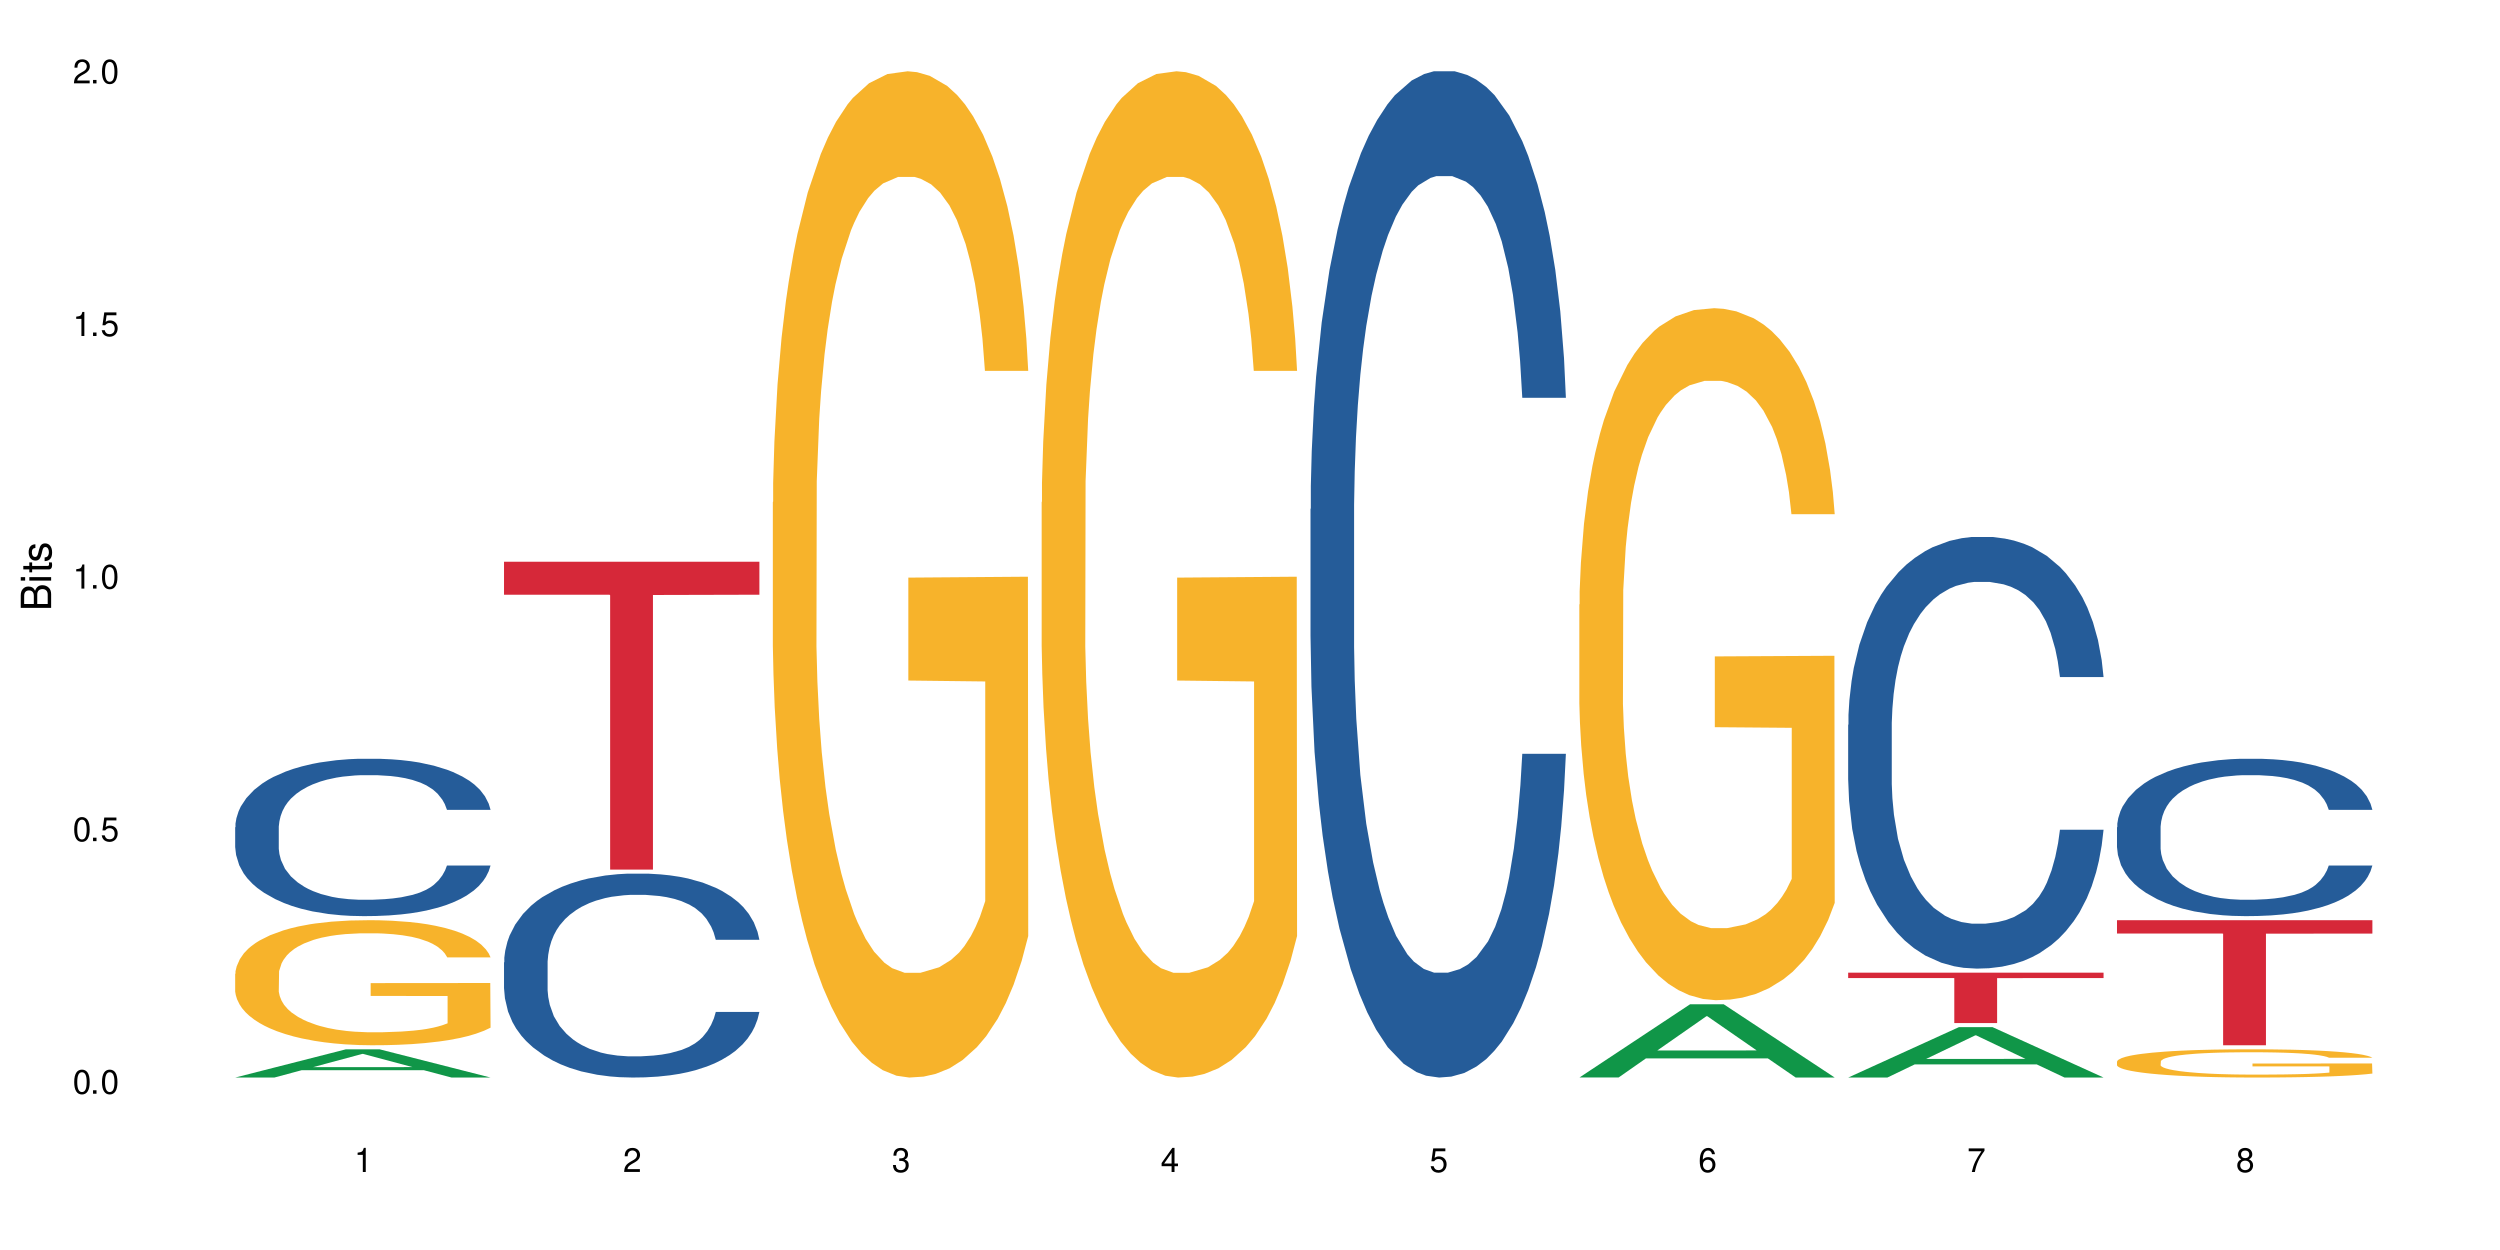<?xml version="1.0" encoding="UTF-8"?>
<svg xmlns="http://www.w3.org/2000/svg" xmlns:xlink="http://www.w3.org/1999/xlink" width="720" height="360" viewBox="0 0 720 360">
<defs>
<g>
<g id="glyph-0-0">
</g>
<g id="glyph-0-1">
<path d="M 2.641 -6.938 C 2 -6.938 1.422 -6.656 1.078 -6.172 C 0.641 -5.562 0.406 -4.641 0.406 -3.359 C 0.406 -1.016 1.188 0.219 2.641 0.219 C 4.078 0.219 4.859 -1.016 4.859 -3.297 C 4.859 -4.641 4.656 -5.547 4.203 -6.172 C 3.844 -6.656 3.281 -6.938 2.641 -6.938 Z M 2.641 -6.188 C 3.547 -6.188 4 -5.25 4 -3.375 C 4 -1.406 3.562 -0.484 2.625 -0.484 C 1.734 -0.484 1.281 -1.438 1.281 -3.344 C 1.281 -5.25 1.734 -6.188 2.641 -6.188 Z M 2.641 -6.188 "/>
</g>
<g id="glyph-0-2">
<path d="M 1.828 -1 L 0.828 -1 L 0.828 0 L 1.828 0 Z M 1.828 -1 "/>
</g>
<g id="glyph-0-3">
<path d="M 4.562 -6.797 L 1.062 -6.797 L 0.547 -3.094 L 1.328 -3.094 C 1.719 -3.562 2.047 -3.734 2.578 -3.734 C 3.484 -3.734 4.062 -3.109 4.062 -2.094 C 4.062 -1.125 3.484 -0.531 2.578 -0.531 C 1.828 -0.531 1.375 -0.906 1.188 -1.672 L 0.328 -1.672 C 0.453 -1.109 0.547 -0.844 0.75 -0.594 C 1.125 -0.078 1.828 0.219 2.594 0.219 C 3.969 0.219 4.922 -0.781 4.922 -2.219 C 4.922 -3.562 4.031 -4.484 2.719 -4.484 C 2.25 -4.484 1.859 -4.359 1.469 -4.062 L 1.734 -5.969 L 4.562 -5.969 Z M 4.562 -6.797 "/>
</g>
<g id="glyph-0-4">
<path d="M 2.484 -4.938 L 2.484 0 L 3.328 0 L 3.328 -6.938 L 2.766 -6.938 C 2.469 -5.875 2.281 -5.734 0.984 -5.562 L 0.984 -4.938 Z M 2.484 -4.938 "/>
</g>
<g id="glyph-0-5">
<path d="M 4.859 -0.828 L 1.281 -0.828 C 1.359 -1.406 1.672 -1.781 2.5 -2.281 L 3.469 -2.828 C 4.406 -3.344 4.906 -4.062 4.906 -4.906 C 4.906 -5.484 4.672 -6.031 4.266 -6.406 C 3.859 -6.766 3.375 -6.938 2.719 -6.938 C 1.859 -6.938 1.219 -6.625 0.844 -6.031 C 0.609 -5.672 0.5 -5.234 0.484 -4.531 L 1.328 -4.531 C 1.359 -5.016 1.406 -5.281 1.531 -5.516 C 1.75 -5.938 2.188 -6.203 2.703 -6.203 C 3.469 -6.203 4.031 -5.641 4.031 -4.891 C 4.031 -4.344 3.719 -3.859 3.125 -3.516 L 2.234 -3 C 0.812 -2.172 0.406 -1.531 0.328 -0.016 L 4.859 -0.016 Z M 4.859 -0.828 "/>
</g>
<g id="glyph-0-6">
<path d="M 2.125 -3.188 L 2.578 -3.188 C 3.5 -3.188 3.984 -2.766 3.984 -1.922 C 3.984 -1.062 3.469 -0.531 2.594 -0.531 C 1.656 -0.531 1.203 -1 1.156 -2.016 L 0.312 -2.016 C 0.344 -1.453 0.438 -1.094 0.609 -0.781 C 0.953 -0.109 1.625 0.219 2.547 0.219 C 3.953 0.219 4.859 -0.625 4.859 -1.938 C 4.859 -2.828 4.516 -3.297 3.703 -3.594 C 4.344 -3.844 4.656 -4.328 4.656 -5.031 C 4.656 -6.219 3.875 -6.938 2.578 -6.938 C 1.203 -6.938 0.484 -6.172 0.453 -4.703 L 1.297 -4.703 C 1.312 -5.125 1.344 -5.359 1.453 -5.578 C 1.641 -5.969 2.062 -6.203 2.594 -6.203 C 3.344 -6.203 3.797 -5.75 3.797 -5 C 3.797 -4.516 3.609 -4.219 3.25 -4.047 C 3.016 -3.953 2.703 -3.922 2.125 -3.906 Z M 2.125 -3.188 "/>
</g>
<g id="glyph-0-7">
<path d="M 3.141 -1.672 L 3.141 0 L 3.984 0 L 3.984 -1.672 L 4.984 -1.672 L 4.984 -2.438 L 3.984 -2.438 L 3.984 -6.938 L 3.359 -6.938 L 0.266 -2.578 L 0.266 -1.672 Z M 3.141 -2.438 L 1 -2.438 L 3.141 -5.5 Z M 3.141 -2.438 "/>
</g>
<g id="glyph-0-8">
<path d="M 4.781 -5.125 C 4.609 -6.266 3.891 -6.938 2.844 -6.938 C 2.094 -6.938 1.422 -6.578 1.031 -5.953 C 0.594 -5.266 0.406 -4.422 0.406 -3.172 C 0.406 -2 0.578 -1.25 0.984 -0.641 C 1.359 -0.078 1.953 0.219 2.703 0.219 C 3.984 0.219 4.922 -0.75 4.922 -2.094 C 4.922 -3.375 4.062 -4.281 2.844 -4.281 C 2.172 -4.281 1.641 -4.031 1.281 -3.516 C 1.281 -5.234 1.828 -6.188 2.797 -6.188 C 3.391 -6.188 3.797 -5.797 3.938 -5.125 Z M 2.734 -3.531 C 3.547 -3.531 4.062 -2.953 4.062 -2.031 C 4.062 -1.156 3.484 -0.531 2.703 -0.531 C 1.922 -0.531 1.328 -1.188 1.328 -2.078 C 1.328 -2.938 1.906 -3.531 2.734 -3.531 Z M 2.734 -3.531 "/>
</g>
<g id="glyph-0-9">
<path d="M 4.984 -6.797 L 0.438 -6.797 L 0.438 -5.969 L 4.109 -5.969 C 2.5 -3.656 1.828 -2.234 1.328 0 L 2.219 0 C 2.594 -2.172 3.453 -4.047 4.984 -6.094 Z M 4.984 -6.797 "/>
</g>
<g id="glyph-0-10">
<path d="M 3.75 -3.656 C 4.469 -4.094 4.688 -4.438 4.688 -5.078 C 4.688 -6.172 3.844 -6.938 2.641 -6.938 C 1.438 -6.938 0.594 -6.172 0.594 -5.094 C 0.594 -4.438 0.812 -4.094 1.516 -3.656 C 0.734 -3.266 0.359 -2.703 0.359 -1.922 C 0.359 -0.656 1.281 0.219 2.641 0.219 C 3.984 0.219 4.922 -0.656 4.922 -1.922 C 4.922 -2.703 4.531 -3.266 3.75 -3.656 Z M 2.641 -6.188 C 3.359 -6.188 3.812 -5.75 3.812 -5.062 C 3.812 -4.406 3.344 -3.984 2.641 -3.984 C 1.922 -3.984 1.453 -4.406 1.453 -5.078 C 1.453 -5.75 1.922 -6.188 2.641 -6.188 Z M 2.641 -3.266 C 3.484 -3.266 4.062 -2.719 4.062 -1.906 C 4.062 -1.078 3.484 -0.531 2.625 -0.531 C 1.797 -0.531 1.219 -1.094 1.219 -1.906 C 1.219 -2.719 1.781 -3.266 2.641 -3.266 Z M 2.641 -3.266 "/>
</g>
<g id="glyph-1-0">
</g>
<g id="glyph-1-1">
<path d="M 0 -0.953 L 0 -4.891 C 0 -5.719 -0.234 -6.344 -0.734 -6.797 C -1.188 -7.234 -1.812 -7.469 -2.5 -7.469 C -3.547 -7.469 -4.188 -7 -4.625 -5.875 C -4.984 -6.688 -5.625 -7.094 -6.531 -7.094 C -7.172 -7.094 -7.734 -6.859 -8.141 -6.391 C -8.562 -5.922 -8.75 -5.344 -8.75 -4.5 L -8.75 -0.953 Z M -4.984 -2.062 L -7.766 -2.062 L -7.766 -4.219 C -7.766 -4.844 -7.688 -5.203 -7.453 -5.5 C -7.219 -5.812 -6.859 -5.969 -6.375 -5.969 C -5.891 -5.969 -5.531 -5.812 -5.297 -5.5 C -5.062 -5.203 -4.984 -4.844 -4.984 -4.219 Z M -0.984 -2.062 L -4 -2.062 L -4 -4.781 C -4 -5.766 -3.438 -6.359 -2.484 -6.359 C -1.547 -6.359 -0.984 -5.766 -0.984 -4.781 Z M -0.984 -2.062 "/>
</g>
<g id="glyph-1-2">
<path d="M -6.281 -1.797 L -6.281 -0.797 L 0 -0.797 L 0 -1.797 Z M -8.75 -1.797 L -8.75 -0.797 L -7.484 -0.797 L -7.484 -1.797 Z M -8.75 -1.797 "/>
</g>
<g id="glyph-1-3">
<path d="M -6.281 -3.047 L -6.281 -2.016 L -8.016 -2.016 L -8.016 -1.016 L -6.281 -1.016 L -6.281 -0.172 L -5.469 -0.172 L -5.469 -1.016 L -0.719 -1.016 C -0.078 -1.016 0.281 -1.453 0.281 -2.234 C 0.281 -2.5 0.25 -2.719 0.188 -3.047 L -0.641 -3.047 C -0.609 -2.906 -0.594 -2.766 -0.594 -2.562 C -0.594 -2.141 -0.719 -2.016 -1.156 -2.016 L -5.469 -2.016 L -5.469 -3.047 Z M -6.281 -3.047 "/>
</g>
<g id="glyph-1-4">
<path d="M -4.531 -5.25 C -5.766 -5.25 -6.469 -4.422 -6.469 -2.969 C -6.469 -1.516 -5.719 -0.562 -4.547 -0.562 C -3.562 -0.562 -3.094 -1.062 -2.734 -2.562 L -2.516 -3.484 C -2.344 -4.188 -2.094 -4.469 -1.641 -4.469 C -1.047 -4.469 -0.641 -3.875 -0.641 -3 C -0.641 -2.453 -0.797 -2 -1.062 -1.75 C -1.25 -1.594 -1.422 -1.531 -1.875 -1.469 L -1.875 -0.406 C -0.422 -0.453 0.281 -1.266 0.281 -2.922 C 0.281 -4.5 -0.5 -5.516 -1.719 -5.516 C -2.656 -5.516 -3.172 -4.984 -3.469 -3.734 L -3.703 -2.766 C -3.891 -1.953 -4.156 -1.609 -4.594 -1.609 C -5.188 -1.609 -5.547 -2.125 -5.547 -2.938 C -5.547 -3.75 -5.203 -4.172 -4.531 -4.203 Z M -4.531 -5.25 "/>
</g>
</g>
</defs>
<rect x="-72" y="-36" width="864" height="432" fill="rgb(100%, 100%, 100%)" fill-opacity="1"/>
<path fill-rule="nonzero" fill="rgb(6.275%, 58.824%, 28.235%)" fill-opacity="1" d="M 67.73 310.324 L 67.809 310.316 L 99.637 302.199 L 109.301 302.199 L 141.281 310.332 L 130.047 310.332 L 122.031 308.211 L 86.906 308.211 L 79.047 310.324 L 67.73 310.324 L 90.285 307.332 L 118.809 307.324 L 104.586 303.527 L 104.43 303.52 L 104.27 303.543 L 90.207 307.324 L 90.285 307.332 Z M 67.73 310.324 "/>
<path fill-rule="nonzero" fill="rgb(14.51%, 36.078%, 60%)" fill-opacity="1" d="M 67.73 238.246 L 67.82 238.203 L 67.82 237.211 L 68.09 235.637 L 68.719 233.648 L 69.344 232.281 L 70.961 229.836 L 73.203 227.473 L 75.535 225.652 L 77.238 224.574 L 78.766 223.746 L 82.262 222.215 L 84.504 221.426 L 86.926 220.723 L 89.887 220.016 L 92.039 219.602 L 96.883 218.941 L 100.469 218.648 L 103.25 218.527 L 109.262 218.527 L 112.848 218.691 L 115.449 218.898 L 118.32 219.23 L 120.742 219.602 L 124.957 220.516 L 128.727 221.676 L 130.43 222.336 L 133.121 223.621 L 135.184 224.863 L 136.617 225.941 L 138.234 227.473 L 139.668 229.34 L 140.746 231.453 L 141.281 233.234 L 128.727 233.234 L 128.098 231.574 L 127.379 230.293 L 126.035 228.594 L 124.688 227.391 L 122.805 226.191 L 121.102 225.402 L 118.77 224.617 L 116.707 224.117 L 114.555 223.746 L 112.488 223.496 L 108.543 223.25 L 103.969 223.25 L 102.266 223.332 L 98.766 223.664 L 96.883 223.953 L 94.191 224.531 L 92.309 225.07 L 90.066 225.898 L 88.539 226.605 L 86.656 227.68 L 85.312 228.633 L 83.785 230 L 82.891 231.035 L 82.082 232.195 L 81.363 233.562 L 80.828 235.016 L 80.469 236.547 L 80.289 238.039 L 80.289 244.461 L 80.469 245.949 L 80.918 247.691 L 82.082 250.219 L 83.785 252.414 L 85.762 254.152 L 87.645 255.395 L 88.719 255.977 L 90.156 256.641 L 92.398 257.469 L 95.629 258.297 L 97.512 258.629 L 100.383 258.957 L 103.34 259.125 L 107.289 259.125 L 110.785 258.957 L 113.117 258.75 L 115.539 258.422 L 118.859 257.715 L 120.922 257.055 L 122.715 256.266 L 124.062 255.48 L 124.957 254.816 L 126.305 253.531 L 127.379 252.125 L 128.188 250.672 L 128.727 249.266 L 141.281 249.266 L 140.746 250.922 L 139.938 252.539 L 139.129 253.738 L 137.875 255.188 L 136.441 256.473 L 134.375 257.922 L 132.672 258.875 L 130.43 259.91 L 128.367 260.699 L 126.125 261.402 L 122.805 262.23 L 120.652 262.645 L 118.32 263.02 L 115.539 263.352 L 112.043 263.641 L 108.273 263.805 L 104.777 263.848 L 101.008 263.766 L 98.227 263.598 L 94.551 263.227 L 89.977 262.48 L 86.656 261.691 L 84.055 260.906 L 81.812 260.078 L 79.301 258.957 L 76.074 257.137 L 74.098 255.727 L 72.754 254.566 L 71.23 252.953 L 70.152 251.504 L 68.898 249.184 L 68 246.242 L 67.73 243.961 Z M 67.73 238.246 "/>
<path fill-rule="nonzero" fill="rgb(96.863%, 70.196%, 16.863%)" fill-opacity="1" d="M 67.73 280.441 L 67.82 280.406 L 67.82 279.75 L 68.18 278.27 L 69.078 276.23 L 70.242 274.551 L 71.5 273.234 L 72.305 272.547 L 73.652 271.559 L 74.816 270.836 L 77.777 269.355 L 81.543 267.973 L 83.609 267.379 L 85.941 266.82 L 89.258 266.195 L 90.785 265.965 L 95.449 265.438 L 100.738 265.109 L 106.57 265.012 L 109.262 265.043 L 112.938 265.176 L 117.961 265.539 L 120.832 265.867 L 123.074 266.195 L 125.406 266.625 L 128.277 267.281 L 130.969 268.07 L 133.121 268.859 L 135.273 269.848 L 137.066 270.898 L 138.594 272.051 L 139.938 273.434 L 140.746 274.586 L 141.281 275.734 L 128.816 275.734 L 128.098 274.586 L 127.289 273.695 L 125.945 272.609 L 124.598 271.82 L 123.254 271.195 L 120.742 270.34 L 118.59 269.812 L 115.898 269.355 L 113.297 269.059 L 110.336 268.859 L 108.543 268.793 L 103.789 268.793 L 99.484 269.023 L 96.973 269.289 L 95.18 269.551 L 92.668 270.043 L 91.141 270.441 L 90.246 270.703 L 87.555 271.723 L 85.762 272.645 L 84.773 273.27 L 83.52 274.254 L 82.621 275.145 L 81.633 276.461 L 81.098 277.445 L 80.379 279.684 L 80.289 285.605 L 80.559 286.855 L 81.098 288.203 L 81.812 289.391 L 82.891 290.641 L 83.965 291.594 L 85.852 292.875 L 87.465 293.73 L 88.719 294.293 L 91.141 295.18 L 92.129 295.477 L 94.461 296.066 L 96.883 296.527 L 99.844 296.922 L 102.086 297.121 L 105.672 297.285 L 110.246 297.285 L 115.629 297.086 L 119.039 296.824 L 121.371 296.562 L 122.895 296.332 L 124.777 295.969 L 126.125 295.641 L 127.379 295.277 L 128.906 294.719 L 128.906 286.855 L 106.75 286.824 L 106.75 283.137 L 141.195 283.105 L 141.281 295.969 L 139.398 296.855 L 137.066 297.711 L 134.824 298.371 L 132.492 298.93 L 129.176 299.555 L 126.484 299.949 L 122.355 300.41 L 118.59 300.707 L 114.645 300.902 L 111.145 301.004 L 107.02 301.035 L 103.34 300.969 L 99.395 300.773 L 96.254 300.508 L 93.383 300.18 L 90.516 299.754 L 86.926 299.062 L 84.594 298.504 L 82.172 297.812 L 79.75 296.988 L 77.598 296.102 L 76.164 295.41 L 74.727 294.621 L 73.203 293.633 L 71.766 292.516 L 70.691 291.496 L 69.703 290.344 L 68.988 289.258 L 68.27 287.777 L 67.91 286.594 L 67.73 285.574 Z M 67.73 280.441 "/>
<path fill-rule="nonzero" fill="rgb(14.51%, 36.078%, 60%)" fill-opacity="1" d="M 145.156 277.16 L 145.242 277.109 L 145.242 275.82 L 145.512 273.781 L 146.141 271.203 L 146.77 269.434 L 148.383 266.266 L 150.625 263.207 L 152.957 260.844 L 154.664 259.449 L 156.188 258.375 L 159.684 256.391 L 161.93 255.367 L 164.352 254.457 L 167.309 253.543 L 169.461 253.008 L 174.305 252.148 L 177.895 251.773 L 180.676 251.613 L 186.684 251.613 L 190.273 251.828 L 192.875 252.094 L 195.742 252.523 L 198.164 253.008 L 202.383 254.188 L 206.148 255.691 L 207.852 256.551 L 210.543 258.215 L 212.605 259.824 L 214.043 261.219 L 215.656 263.207 L 217.094 265.621 L 218.168 268.359 L 218.707 270.668 L 206.148 270.668 L 205.52 268.52 L 204.805 266.855 L 203.457 264.656 L 202.113 263.098 L 200.23 261.543 L 198.523 260.523 L 196.191 259.504 L 194.129 258.859 L 191.977 258.375 L 189.914 258.055 L 185.969 257.73 L 181.391 257.73 L 179.688 257.84 L 176.191 258.266 L 174.305 258.645 L 171.613 259.395 L 169.73 260.094 L 167.488 261.164 L 165.965 262.078 L 164.082 263.473 L 162.734 264.707 L 161.211 266.48 L 160.312 267.82 L 159.508 269.324 L 158.789 271.098 L 158.25 272.973 L 157.891 274.961 L 157.711 276.895 L 157.711 285.211 L 157.891 287.145 L 158.34 289.398 L 159.508 292.672 L 161.211 295.52 L 163.184 297.773 L 165.066 299.383 L 166.145 300.133 L 167.578 300.992 L 169.82 302.066 L 173.051 303.141 L 174.934 303.57 L 177.805 304 L 180.766 304.215 L 184.711 304.215 L 188.211 304 L 190.543 303.73 L 192.965 303.301 L 196.281 302.387 L 198.344 301.531 L 200.141 300.512 L 201.484 299.488 L 202.383 298.633 L 203.727 296.969 L 204.805 295.141 L 205.609 293.266 L 206.148 291.438 L 218.707 291.438 L 218.168 293.586 L 217.359 295.68 L 216.555 297.234 L 215.297 299.113 L 213.863 300.777 L 211.801 302.656 L 210.094 303.891 L 207.852 305.234 L 205.789 306.254 L 203.547 307.164 L 200.23 308.238 L 198.074 308.777 L 195.742 309.258 L 192.965 309.688 L 189.465 310.062 L 185.699 310.277 L 182.199 310.332 L 178.434 310.227 L 175.652 310.012 L 171.973 309.527 L 167.398 308.562 L 164.082 307.543 L 161.48 306.523 L 159.238 305.449 L 156.727 304 L 153.496 301.637 L 151.523 299.812 L 150.176 298.309 L 148.652 296.215 L 147.574 294.336 L 146.32 291.332 L 145.422 287.52 L 145.156 284.566 Z M 145.156 277.16 "/>
<path fill-rule="nonzero" fill="rgb(83.922%, 15.686%, 22.353%)" fill-opacity="1" d="M 145.156 161.785 L 218.707 161.785 L 218.707 171.277 L 188.051 171.359 L 188.051 250.449 L 175.719 250.449 L 175.719 171.441 L 175.539 171.277 L 145.156 171.277 Z M 145.156 161.785 "/>
<path fill-rule="nonzero" fill="rgb(96.863%, 70.196%, 16.863%)" fill-opacity="1" d="M 222.578 144.652 L 222.668 144.387 L 222.668 139.094 L 223.027 127.184 L 223.922 110.777 L 225.09 97.277 L 226.344 86.691 L 227.152 81.133 L 228.496 73.195 L 229.664 67.371 L 232.625 55.461 L 236.391 44.348 L 238.453 39.582 L 240.785 35.082 L 244.105 30.055 L 245.629 28.203 L 250.293 23.965 L 255.586 21.32 L 261.418 20.527 L 264.109 20.789 L 267.785 21.848 L 272.809 24.762 L 275.68 27.406 L 277.922 30.055 L 280.254 33.496 L 283.125 38.789 L 285.816 45.141 L 287.969 51.492 L 290.121 59.43 L 291.914 67.902 L 293.438 77.164 L 294.785 88.281 L 295.59 97.543 L 296.129 106.805 L 283.66 106.805 L 282.945 97.543 L 282.137 90.398 L 280.793 81.664 L 279.445 75.312 L 278.102 70.281 L 275.59 63.402 L 273.438 59.168 L 270.746 55.461 L 268.145 53.078 L 265.184 51.492 L 263.391 50.961 L 258.637 50.961 L 254.332 52.816 L 251.82 54.934 L 250.023 57.051 L 247.512 61.02 L 245.988 64.195 L 245.094 66.312 L 242.402 74.516 L 240.605 81.93 L 239.621 86.957 L 238.363 94.898 L 237.469 102.043 L 236.48 112.629 L 235.941 120.57 L 235.227 138.566 L 235.137 186.207 L 235.406 196.262 L 235.941 207.113 L 236.66 216.641 L 237.738 226.699 L 238.812 234.375 L 240.695 244.695 L 242.312 251.578 L 243.566 256.078 L 245.988 263.223 L 246.977 265.605 L 249.309 270.367 L 251.73 274.074 L 254.691 277.25 L 256.934 278.836 L 260.52 280.16 L 265.094 280.16 L 270.477 278.574 L 273.887 276.457 L 276.219 274.34 L 277.742 272.484 L 279.625 269.574 L 280.973 266.926 L 282.227 264.016 L 283.75 259.516 L 283.75 196.262 L 261.598 195.996 L 261.598 166.355 L 296.039 166.09 L 296.129 269.574 L 294.246 276.719 L 291.914 283.602 L 289.672 288.895 L 287.34 293.395 L 284.02 298.422 L 281.328 301.598 L 277.203 305.305 L 273.438 307.688 L 269.488 309.273 L 265.992 310.066 L 261.867 310.332 L 258.188 309.805 L 254.242 308.215 L 251.102 306.098 L 248.23 303.453 L 245.359 300.012 L 241.773 294.453 L 239.441 289.953 L 237.02 284.395 L 234.598 277.777 L 232.445 270.633 L 231.008 265.074 L 229.574 258.723 L 228.051 250.781 L 226.613 241.785 L 225.539 233.578 L 224.551 224.316 L 223.832 215.582 L 223.117 203.672 L 222.758 194.145 L 222.578 185.941 Z M 222.578 144.652 "/>
<path fill-rule="nonzero" fill="rgb(96.863%, 70.196%, 16.863%)" fill-opacity="1" d="M 300 144.652 L 300.09 144.387 L 300.09 139.094 L 300.449 127.184 L 301.348 110.777 L 302.512 97.277 L 303.77 86.691 L 304.574 81.133 L 305.922 73.195 L 307.086 67.371 L 310.047 55.461 L 313.816 44.348 L 315.879 39.582 L 318.211 35.082 L 321.527 30.055 L 323.055 28.203 L 327.719 23.965 L 333.012 21.32 L 338.84 20.527 L 341.531 20.789 L 345.207 21.848 L 350.23 24.762 L 353.102 27.406 L 355.344 30.055 L 357.676 33.496 L 360.547 38.789 L 363.238 45.141 L 365.391 51.492 L 367.543 59.43 L 369.336 67.902 L 370.863 77.164 L 372.207 88.281 L 373.016 97.543 L 373.555 106.805 L 361.086 106.805 L 360.367 97.543 L 359.559 90.398 L 358.215 81.664 L 356.871 75.312 L 355.523 70.281 L 353.012 63.402 L 350.859 59.168 L 348.168 55.461 L 345.566 53.078 L 342.609 51.492 L 340.812 50.961 L 336.059 50.961 L 331.754 52.816 L 329.242 54.934 L 327.449 57.051 L 324.938 61.02 L 323.414 64.195 L 322.516 66.312 L 319.824 74.516 L 318.031 81.93 L 317.043 86.957 L 315.789 94.898 L 314.891 102.043 L 313.902 112.629 L 313.367 120.57 L 312.648 138.566 L 312.559 186.207 L 312.828 196.262 L 313.367 207.113 L 314.082 216.641 L 315.16 226.699 L 316.234 234.375 L 318.121 244.695 L 319.734 251.578 L 320.992 256.078 L 323.414 263.223 L 324.398 265.605 L 326.73 270.367 L 329.152 274.074 L 332.113 277.25 L 334.355 278.836 L 337.941 280.16 L 342.52 280.16 L 347.898 278.574 L 351.309 276.457 L 353.641 274.34 L 355.164 272.484 L 357.047 269.574 L 358.395 266.926 L 359.648 264.016 L 361.176 259.516 L 361.176 196.262 L 339.02 195.996 L 339.02 166.355 L 373.465 166.09 L 373.555 269.574 L 371.668 276.719 L 369.336 283.602 L 367.094 288.895 L 364.762 293.395 L 361.445 298.422 L 358.754 301.598 L 354.629 305.305 L 350.859 307.688 L 346.914 309.273 L 343.414 310.066 L 339.289 310.332 L 335.609 309.805 L 331.664 308.215 L 328.523 306.098 L 325.656 303.453 L 322.785 300.012 L 319.195 294.453 L 316.863 289.953 L 314.441 284.395 L 312.02 277.777 L 309.867 270.633 L 308.434 265.074 L 306.996 258.723 L 305.473 250.781 L 304.039 241.785 L 302.961 233.578 L 301.973 224.316 L 301.258 215.582 L 300.539 203.672 L 300.18 194.145 L 300 185.941 Z M 300 144.652 "/>
<path fill-rule="nonzero" fill="rgb(14.51%, 36.078%, 60%)" fill-opacity="1" d="M 377.426 146.621 L 377.516 146.355 L 377.516 140 L 377.781 129.934 L 378.41 117.215 L 379.039 108.477 L 380.652 92.844 L 382.895 77.746 L 385.227 66.09 L 386.934 59.203 L 388.457 53.902 L 391.957 44.102 L 394.199 39.07 L 396.621 34.566 L 399.578 30.062 L 401.734 27.414 L 406.574 23.176 L 410.164 21.32 L 412.945 20.527 L 418.953 20.527 L 422.543 21.586 L 425.145 22.91 L 428.016 25.031 L 430.438 27.414 L 434.652 33.242 L 438.418 40.66 L 440.125 44.898 L 442.812 53.109 L 444.879 61.055 L 446.312 67.945 L 447.926 77.746 L 449.363 89.668 L 450.438 103.176 L 450.977 114.566 L 438.418 114.566 L 437.789 103.973 L 437.074 95.758 L 435.727 84.898 L 434.383 77.215 L 432.5 69.535 L 430.793 64.5 L 428.461 59.469 L 426.398 56.289 L 424.246 53.902 L 422.184 52.316 L 418.238 50.727 L 413.664 50.727 L 411.957 51.254 L 408.461 53.375 L 406.574 55.23 L 403.887 58.938 L 402 62.383 L 399.758 67.68 L 398.234 72.184 L 396.352 79.07 L 395.004 85.164 L 393.48 93.906 L 392.582 100.527 L 391.777 107.945 L 391.059 116.688 L 390.52 125.957 L 390.16 135.762 L 389.98 145.297 L 389.98 186.355 L 390.16 195.895 L 390.609 207.02 L 391.777 223.18 L 393.48 237.219 L 395.453 248.344 L 397.336 256.293 L 398.414 260 L 399.848 264.238 L 402.09 269.535 L 405.32 274.836 L 407.203 276.953 L 410.074 279.074 L 413.035 280.133 L 416.98 280.133 L 420.48 279.074 L 422.812 277.75 L 425.234 275.629 L 428.551 271.125 L 430.613 266.887 L 432.41 261.855 L 433.754 256.82 L 434.652 252.582 L 435.996 244.371 L 437.074 235.363 L 437.879 226.094 L 438.418 217.086 L 450.977 217.086 L 450.438 227.684 L 449.633 238.012 L 448.824 245.695 L 447.566 254.969 L 446.133 263.18 L 444.07 272.449 L 442.367 278.543 L 440.125 285.168 L 438.059 290.199 L 435.816 294.703 L 432.5 300 L 430.348 302.648 L 428.016 305.035 L 425.234 307.152 L 421.734 309.008 L 417.969 310.066 L 414.469 310.332 L 410.703 309.801 L 407.922 308.742 L 404.242 306.359 L 399.668 301.59 L 396.352 296.559 L 393.75 291.523 L 391.508 286.227 L 388.996 279.074 L 385.766 267.418 L 383.793 258.41 L 382.449 250.992 L 380.922 240.664 L 379.848 231.391 L 378.59 216.555 L 377.695 197.746 L 377.426 183.18 Z M 377.426 146.621 "/>
<path fill-rule="nonzero" fill="rgb(6.275%, 58.824%, 28.235%)" fill-opacity="1" d="M 454.848 310.312 L 454.926 310.293 L 486.75 289.223 L 496.418 289.223 L 528.398 310.332 L 517.164 310.332 L 509.148 304.82 L 474.023 304.82 L 466.164 310.312 L 454.848 310.312 L 477.402 302.543 L 505.926 302.523 L 491.703 292.672 L 491.547 292.652 L 491.387 292.711 L 477.32 302.523 L 477.402 302.543 Z M 454.848 310.312 "/>
<path fill-rule="nonzero" fill="rgb(96.863%, 70.196%, 16.863%)" fill-opacity="1" d="M 454.848 174.121 L 454.938 173.938 L 454.938 170.297 L 455.297 162.109 L 456.191 150.824 L 457.359 141.539 L 458.613 134.262 L 459.422 130.438 L 460.77 124.977 L 461.934 120.973 L 464.895 112.785 L 468.66 105.141 L 470.723 101.863 L 473.055 98.77 L 476.375 95.309 L 477.898 94.035 L 482.562 91.125 L 487.855 89.305 L 493.688 88.758 L 496.379 88.941 L 500.055 89.668 L 505.078 91.672 L 507.949 93.488 L 510.191 95.309 L 512.523 97.676 L 515.395 101.316 L 518.086 105.684 L 520.238 110.055 L 522.391 115.512 L 524.184 121.336 L 525.711 127.707 L 527.055 135.352 L 527.863 141.723 L 528.398 148.094 L 515.934 148.094 L 515.215 141.723 L 514.406 136.809 L 513.062 130.801 L 511.715 126.434 L 510.371 122.977 L 507.859 118.242 L 505.707 115.332 L 503.016 112.785 L 500.414 111.145 L 497.453 110.055 L 495.66 109.688 L 490.906 109.688 L 486.602 110.965 L 484.09 112.418 L 482.297 113.875 L 479.785 116.605 L 478.258 118.789 L 477.363 120.246 L 474.672 125.887 L 472.879 130.984 L 471.891 134.441 L 470.633 139.902 L 469.738 144.816 L 468.75 152.098 L 468.211 157.559 L 467.496 169.934 L 467.406 202.695 L 467.676 209.613 L 468.211 217.074 L 468.93 223.629 L 470.008 230.543 L 471.082 235.82 L 472.965 242.922 L 474.582 247.652 L 475.836 250.746 L 478.258 255.66 L 479.246 257.301 L 481.578 260.574 L 484 263.125 L 486.961 265.309 L 489.203 266.398 L 492.789 267.309 L 497.363 267.309 L 502.746 266.219 L 506.156 264.762 L 508.488 263.305 L 510.012 262.031 L 511.895 260.027 L 513.242 258.211 L 514.496 256.207 L 516.023 253.113 L 516.023 209.613 L 493.867 209.43 L 493.867 189.047 L 528.309 188.863 L 528.398 260.027 L 526.516 264.945 L 524.184 269.676 L 521.941 273.316 L 519.609 276.41 L 516.289 279.867 L 513.602 282.051 L 509.473 284.602 L 505.707 286.238 L 501.758 287.332 L 498.262 287.875 L 494.137 288.059 L 490.457 287.695 L 486.512 286.602 L 483.371 285.145 L 480.5 283.328 L 477.633 280.961 L 474.043 277.137 L 471.711 274.043 L 469.289 270.223 L 466.867 265.672 L 464.715 260.758 L 463.281 256.934 L 461.844 252.566 L 460.32 247.105 L 458.883 240.918 L 457.809 235.277 L 456.82 228.906 L 456.102 222.898 L 455.387 214.707 L 455.027 208.156 L 454.848 202.516 Z M 454.848 174.121 "/>
<path fill-rule="nonzero" fill="rgb(6.275%, 58.824%, 28.235%)" fill-opacity="1" d="M 532.27 310.32 L 532.352 310.305 L 564.176 295.812 L 573.84 295.812 L 605.824 310.332 L 594.586 310.332 L 586.57 306.543 L 551.445 306.543 L 543.586 310.32 L 532.27 310.32 L 554.824 304.973 L 583.348 304.961 L 569.125 298.184 L 568.969 298.172 L 568.812 298.211 L 554.746 304.961 L 554.824 304.973 Z M 532.27 310.32 "/>
<path fill-rule="nonzero" fill="rgb(14.51%, 36.078%, 60%)" fill-opacity="1" d="M 532.27 208.742 L 532.359 208.629 L 532.359 205.898 L 532.629 201.582 L 533.258 196.129 L 533.887 192.379 L 535.5 185.672 L 537.742 179.195 L 540.074 174.195 L 541.777 171.242 L 543.305 168.969 L 546.801 164.766 L 549.043 162.605 L 551.465 160.676 L 554.426 158.742 L 556.578 157.605 L 561.422 155.789 L 565.012 154.992 L 567.793 154.652 L 573.801 154.652 L 577.391 155.109 L 579.992 155.676 L 582.859 156.586 L 585.281 157.605 L 589.5 160.105 L 593.266 163.289 L 594.969 165.105 L 597.66 168.629 L 599.723 172.039 L 601.16 174.992 L 602.773 179.195 L 604.207 184.309 L 605.285 190.105 L 605.824 194.992 L 593.266 194.992 L 592.637 190.445 L 591.922 186.922 L 590.574 182.266 L 589.23 178.969 L 587.344 175.676 L 585.641 173.516 L 583.309 171.355 L 581.246 169.992 L 579.094 168.969 L 577.031 168.289 L 573.082 167.605 L 568.508 167.605 L 566.805 167.832 L 563.305 168.742 L 561.422 169.539 L 558.73 171.129 L 556.848 172.605 L 554.605 174.879 L 553.082 176.812 L 551.199 179.766 L 549.852 182.379 L 548.328 186.129 L 547.43 188.969 L 546.621 192.152 L 545.906 195.902 L 545.367 199.879 L 545.008 204.082 L 544.828 208.172 L 544.828 225.785 L 545.008 229.875 L 545.457 234.648 L 546.621 241.578 L 548.328 247.602 L 550.301 252.375 L 552.184 255.785 L 553.262 257.375 L 554.695 259.191 L 556.938 261.465 L 560.168 263.738 L 562.051 264.645 L 564.922 265.555 L 567.883 266.012 L 571.828 266.012 L 575.324 265.555 L 577.656 264.988 L 580.078 264.078 L 583.398 262.148 L 585.461 260.328 L 587.254 258.168 L 588.602 256.012 L 589.5 254.191 L 590.844 250.672 L 591.922 246.805 L 592.727 242.828 L 593.266 238.965 L 605.824 238.965 L 605.285 243.512 L 604.477 247.941 L 603.672 251.238 L 602.414 255.215 L 600.98 258.738 L 598.918 262.715 L 597.211 265.328 L 594.969 268.168 L 592.906 270.328 L 590.664 272.258 L 587.344 274.531 L 585.191 275.668 L 582.859 276.691 L 580.078 277.602 L 576.582 278.395 L 572.816 278.852 L 569.316 278.965 L 565.551 278.738 L 562.77 278.281 L 559.09 277.258 L 554.516 275.215 L 551.199 273.055 L 548.598 270.895 L 546.355 268.625 L 543.844 265.555 L 540.613 260.555 L 538.641 256.691 L 537.293 253.512 L 535.77 249.078 L 534.691 245.102 L 533.438 238.738 L 532.539 230.672 L 532.27 224.422 Z M 532.27 208.742 "/>
<path fill-rule="nonzero" fill="rgb(83.922%, 15.686%, 22.353%)" fill-opacity="1" d="M 532.27 280.129 L 605.824 280.129 L 605.824 281.684 L 575.168 281.695 L 575.168 294.648 L 562.836 294.648 L 562.836 281.711 L 562.656 281.684 L 532.27 281.684 Z M 532.27 280.129 "/>
<path fill-rule="nonzero" fill="rgb(14.51%, 36.078%, 60%)" fill-opacity="1" d="M 609.695 238.246 L 609.785 238.203 L 609.785 237.211 L 610.055 235.637 L 610.68 233.648 L 611.309 232.281 L 612.922 229.836 L 615.164 227.473 L 617.5 225.652 L 619.203 224.574 L 620.727 223.746 L 624.227 222.215 L 626.469 221.426 L 628.891 220.723 L 631.852 220.016 L 634.004 219.602 L 638.848 218.941 L 642.434 218.648 L 645.215 218.527 L 651.223 218.527 L 654.812 218.691 L 657.414 218.898 L 660.285 219.23 L 662.707 219.602 L 666.922 220.516 L 670.688 221.676 L 672.395 222.336 L 675.086 223.621 L 677.148 224.863 L 678.582 225.941 L 680.195 227.473 L 681.633 229.34 L 682.707 231.453 L 683.246 233.234 L 670.688 233.234 L 670.062 231.574 L 669.344 230.293 L 667.996 228.594 L 666.652 227.391 L 664.77 226.191 L 663.066 225.402 L 660.734 224.617 L 658.668 224.117 L 656.516 223.746 L 654.453 223.496 L 650.508 223.25 L 645.934 223.25 L 644.227 223.332 L 640.73 223.664 L 638.848 223.953 L 636.156 224.531 L 634.273 225.07 L 632.027 225.898 L 630.504 226.605 L 628.621 227.68 L 627.273 228.633 L 625.75 230 L 624.852 231.035 L 624.047 232.195 L 623.328 233.562 L 622.789 235.016 L 622.43 236.547 L 622.254 238.039 L 622.254 244.461 L 622.43 245.949 L 622.879 247.691 L 624.047 250.219 L 625.75 252.414 L 627.723 254.152 L 629.605 255.395 L 630.684 255.977 L 632.117 256.641 L 634.363 257.469 L 637.59 258.297 L 639.473 258.629 L 642.344 258.957 L 645.305 259.125 L 649.25 259.125 L 652.75 258.957 L 655.082 258.75 L 657.504 258.422 L 660.82 257.715 L 662.887 257.055 L 664.68 256.266 L 666.023 255.48 L 666.922 254.816 L 668.266 253.531 L 669.344 252.125 L 670.152 250.672 L 670.688 249.266 L 683.246 249.266 L 682.707 250.922 L 681.902 252.539 L 681.094 253.738 L 679.84 255.188 L 678.402 256.473 L 676.34 257.922 L 674.637 258.875 L 672.395 259.91 L 670.332 260.699 L 668.086 261.402 L 664.77 262.23 L 662.617 262.645 L 660.285 263.02 L 657.504 263.352 L 654.004 263.641 L 650.238 263.805 L 646.738 263.848 L 642.973 263.766 L 640.191 263.598 L 636.516 263.227 L 631.941 262.48 L 628.621 261.691 L 626.02 260.906 L 623.777 260.078 L 621.266 258.957 L 618.035 257.137 L 616.062 255.727 L 614.719 254.566 L 613.191 252.953 L 612.117 251.504 L 610.859 249.184 L 609.965 246.242 L 609.695 243.961 Z M 609.695 238.246 "/>
<path fill-rule="nonzero" fill="rgb(96.863%, 70.196%, 16.863%)" fill-opacity="1" d="M 609.695 305.684 L 609.785 305.676 L 609.785 305.527 L 610.145 305.191 L 611.039 304.73 L 612.207 304.352 L 613.461 304.055 L 614.27 303.898 L 615.613 303.676 L 616.781 303.516 L 619.742 303.18 L 623.508 302.867 L 625.57 302.734 L 627.902 302.609 L 631.223 302.465 L 632.746 302.414 L 637.41 302.297 L 642.703 302.223 L 648.535 302.199 L 651.223 302.207 L 654.902 302.238 L 659.926 302.316 L 662.797 302.391 L 665.039 302.465 L 667.371 302.562 L 670.242 302.711 L 672.93 302.891 L 675.086 303.066 L 677.238 303.293 L 679.031 303.527 L 680.555 303.789 L 681.902 304.102 L 682.707 304.359 L 683.246 304.621 L 670.777 304.621 L 670.062 304.359 L 669.254 304.16 L 667.91 303.914 L 666.562 303.738 L 665.219 303.594 L 662.707 303.402 L 660.555 303.285 L 657.863 303.18 L 655.262 303.113 L 652.301 303.066 L 650.508 303.055 L 645.754 303.055 L 641.449 303.105 L 638.938 303.164 L 637.141 303.223 L 634.629 303.336 L 633.105 303.426 L 632.207 303.484 L 629.52 303.715 L 627.723 303.922 L 626.738 304.062 L 625.48 304.285 L 624.586 304.488 L 623.598 304.785 L 623.059 305.008 L 622.344 305.512 L 622.254 306.848 L 622.52 307.133 L 623.059 307.438 L 623.777 307.703 L 624.852 307.984 L 625.93 308.199 L 627.812 308.492 L 629.43 308.684 L 630.684 308.809 L 633.105 309.012 L 634.094 309.078 L 636.426 309.211 L 638.848 309.316 L 641.805 309.402 L 644.047 309.449 L 647.637 309.484 L 652.211 309.484 L 657.594 309.441 L 661 309.383 L 663.332 309.324 L 664.859 309.27 L 666.742 309.188 L 668.086 309.113 L 669.344 309.031 L 670.867 308.906 L 670.867 307.133 L 648.715 307.125 L 648.715 306.293 L 683.156 306.285 L 683.246 309.188 L 681.363 309.391 L 679.031 309.582 L 676.789 309.73 L 674.457 309.855 L 671.137 310 L 668.445 310.086 L 664.32 310.191 L 660.555 310.258 L 656.605 310.301 L 653.109 310.324 L 648.98 310.332 L 645.305 310.316 L 641.359 310.273 L 638.219 310.215 L 635.348 310.141 L 632.477 310.043 L 628.891 309.887 L 626.559 309.762 L 624.137 309.605 L 621.715 309.418 L 619.562 309.219 L 618.125 309.062 L 616.691 308.883 L 615.164 308.66 L 613.73 308.41 L 612.656 308.18 L 611.668 307.918 L 610.949 307.672 L 610.234 307.34 L 609.875 307.07 L 609.695 306.84 Z M 609.695 305.684 "/>
<path fill-rule="nonzero" fill="rgb(83.922%, 15.686%, 22.353%)" fill-opacity="1" d="M 609.695 265.012 L 683.246 265.012 L 683.246 268.867 L 652.594 268.902 L 652.594 301.035 L 640.258 301.035 L 640.258 268.934 L 640.082 268.867 L 609.695 268.867 Z M 609.695 265.012 "/>
<g fill="rgb(0%, 0%, 0%)" fill-opacity="1">
<use xlink:href="#glyph-0-1" x="20.965" y="314.993"/>
<use xlink:href="#glyph-0-2" x="25.965" y="314.993"/>
<use xlink:href="#glyph-0-1" x="28.965" y="314.993"/>
</g>
<g fill="rgb(0%, 0%, 0%)" fill-opacity="1">
<use xlink:href="#glyph-0-1" x="20.965" y="242.251"/>
<use xlink:href="#glyph-0-2" x="25.965" y="242.251"/>
<use xlink:href="#glyph-0-3" x="28.965" y="242.251"/>
</g>
<g fill="rgb(0%, 0%, 0%)" fill-opacity="1">
<use xlink:href="#glyph-0-4" x="20.965" y="169.509"/>
<use xlink:href="#glyph-0-2" x="25.965" y="169.509"/>
<use xlink:href="#glyph-0-1" x="28.965" y="169.509"/>
</g>
<g fill="rgb(0%, 0%, 0%)" fill-opacity="1">
<use xlink:href="#glyph-0-4" x="20.965" y="96.767"/>
<use xlink:href="#glyph-0-2" x="25.965" y="96.767"/>
<use xlink:href="#glyph-0-3" x="28.965" y="96.767"/>
</g>
<g fill="rgb(0%, 0%, 0%)" fill-opacity="1">
<use xlink:href="#glyph-0-5" x="20.965" y="24.024"/>
<use xlink:href="#glyph-0-2" x="25.965" y="24.024"/>
<use xlink:href="#glyph-0-1" x="28.965" y="24.024"/>
</g>
<g fill="rgb(0%, 0%, 0%)" fill-opacity="1">
<use xlink:href="#glyph-0-4" x="102.008" y="337.532"/>
</g>
<g fill="rgb(0%, 0%, 0%)" fill-opacity="1">
<use xlink:href="#glyph-0-5" x="179.43" y="337.532"/>
</g>
<g fill="rgb(0%, 0%, 0%)" fill-opacity="1">
<use xlink:href="#glyph-0-6" x="256.855" y="337.532"/>
</g>
<g fill="rgb(0%, 0%, 0%)" fill-opacity="1">
<use xlink:href="#glyph-0-7" x="334.277" y="337.532"/>
</g>
<g fill="rgb(0%, 0%, 0%)" fill-opacity="1">
<use xlink:href="#glyph-0-3" x="411.699" y="337.532"/>
</g>
<g fill="rgb(0%, 0%, 0%)" fill-opacity="1">
<use xlink:href="#glyph-0-8" x="489.125" y="337.532"/>
</g>
<g fill="rgb(0%, 0%, 0%)" fill-opacity="1">
<use xlink:href="#glyph-0-9" x="566.547" y="337.532"/>
</g>
<g fill="rgb(0%, 0%, 0%)" fill-opacity="1">
<use xlink:href="#glyph-0-10" x="643.969" y="337.532"/>
</g>
<g fill="rgb(0%, 0%, 0%)" fill-opacity="1">
<use xlink:href="#glyph-1-1" x="14.725" y="176.012"/>
<use xlink:href="#glyph-1-2" x="14.725" y="168.012"/>
<use xlink:href="#glyph-1-3" x="14.725" y="165.012"/>
<use xlink:href="#glyph-1-4" x="14.725" y="162.012"/>
</g>
</svg>
